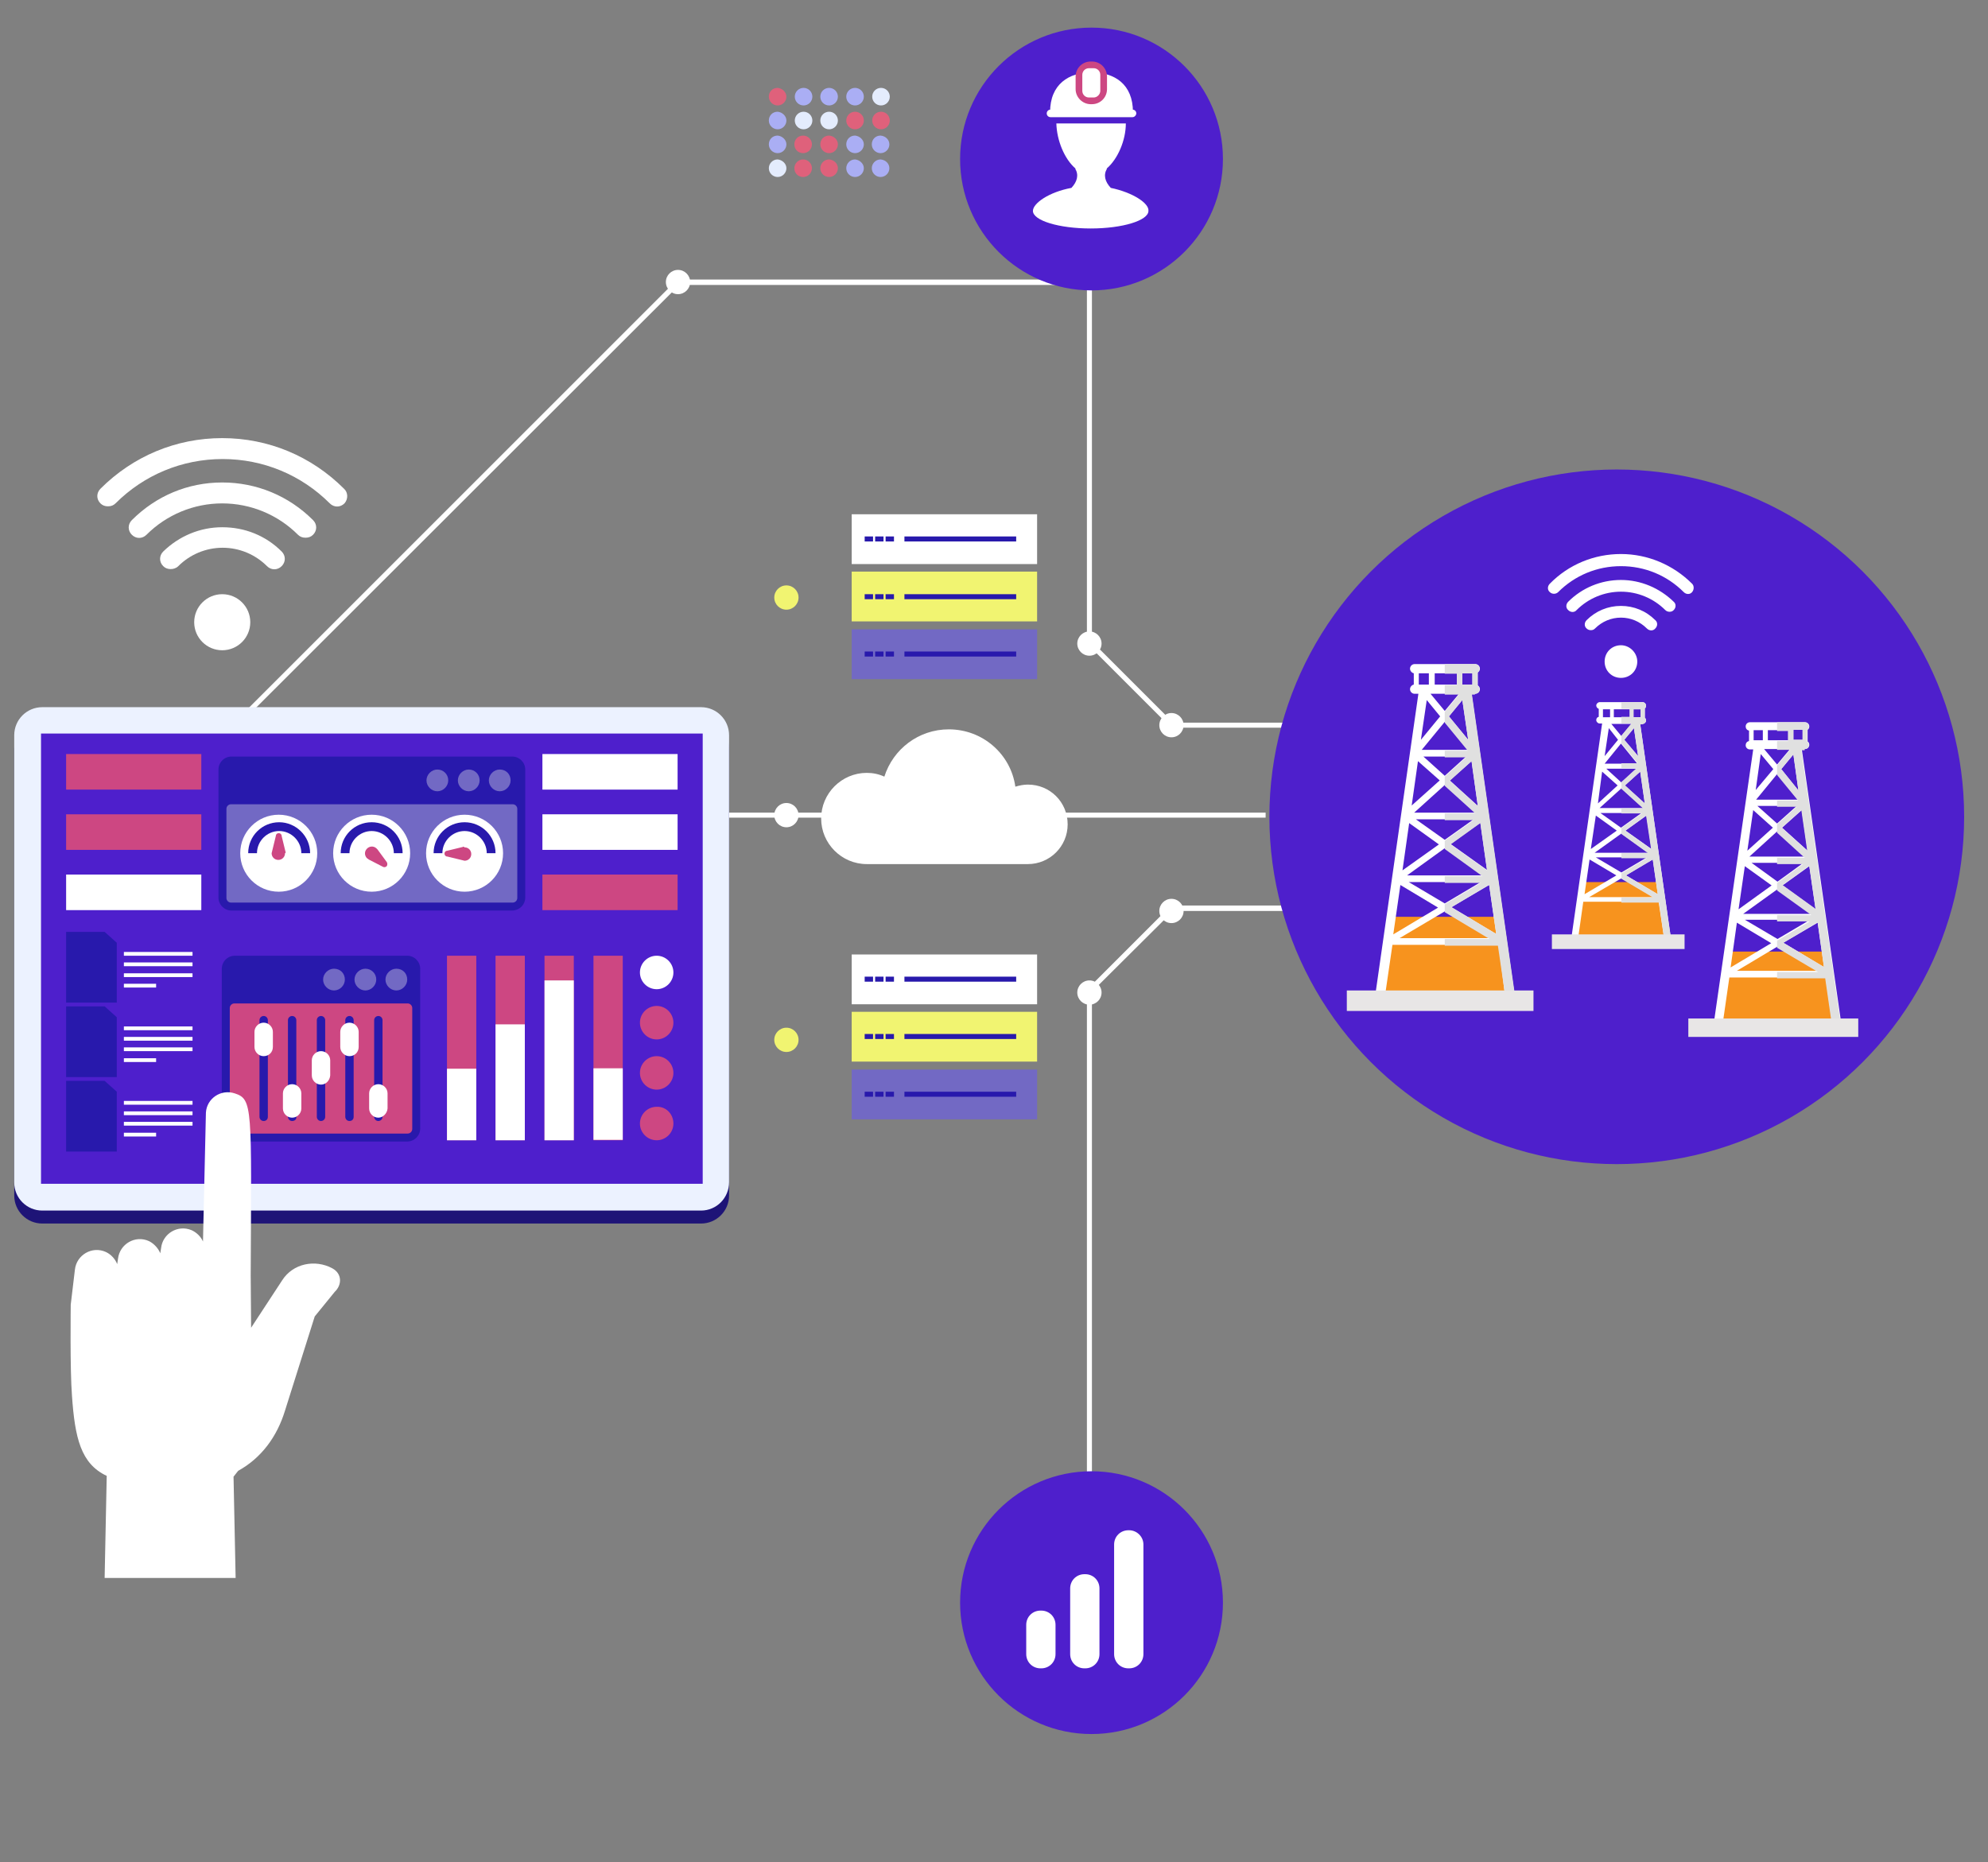 <?xml version="1.0" encoding="utf-8"?>
<!-- Generator: Adobe Illustrator 24.1.3, SVG Export Plug-In . SVG Version: 6.00 Build 0)  -->
<svg version="1.1" id="Layer_1" xmlns="http://www.w3.org/2000/svg" xmlns:xlink="http://www.w3.org/1999/xlink" x="0px" y="0px"
	 viewBox="0 0 475 445" style="enable-background:new 0 0 475 445;" xml:space="preserve">
<rect x="0" y="0" width="475" height="445" fill="#808080" stroke="none"/>
<style type="text/css">
	.st0{fill:#FFFFFF;}
	.st1{fill:#4E1FCC;}
	.st2{fill:#2819AC;}
	.st3{fill:#F1F471;}
	.st4{fill:#7269C4;}
	.st5{fill:#DF617B;}
	.st6{fill:#AAAEF4;}
	.st7{fill:#E4ECFD;}
	.st8{fill:#1E1477;}
	.st9{fill:#ECF2FF;}
	.st10{fill:#CD4782;}
	.st11{fill:#F7931E;}
	.st12{fill:#E0E0E0;}
	.st13{fill:#E8E6E6;}
</style>
<polygon class="st0" points="317.1,173.9 279.8,173.9 259.7,153.8 259.7,67.9 260.9,67.9 260.9,153.3 280.3,172.7 317.1,172.7 "/>
<polygon class="st0" points="260.9,353.2 259.7,353.2 259.7,236.5 279.8,216.4 317.1,216.4 317.1,217.7 280.3,217.7 260.9,237 "/>
<circle class="st1" cx="386.3" cy="195.2" r="83"/>
<ellipse class="st1" cx="260.8" cy="383" rx="31.4" ry="31.4"/>
<rect x="121.6" y="194.2" class="st0" width="180.8" height="1.2"/>
<path class="st0" d="M387.3,138.6c-4.8,0-9.3,1.9-12.6,5.2c-0.6,0.6-0.6,1.5,0,2c0.6,0.6,1.5,0.6,2,0c2.8-2.8,6.6-4.4,10.6-4.4
	s7.8,1.6,10.6,4.4c0.3,0.3,0.7,0.4,1,0.4c0.4,0,0.7-0.1,1-0.4c0.6-0.6,0.6-1.5,0-2C396.5,140.5,392,138.6,387.3,138.6z M387.3,144.8
	c-3.1,0-6,1.2-8.2,3.4c-0.6,0.6-0.6,1.5,0,2c0.3,0.3,0.7,0.4,1,0.4c0.4,0,0.7-0.1,1-0.4c1.7-1.7,3.9-2.6,6.2-2.6
	c2.3,0,4.5,0.9,6.2,2.6c0.6,0.6,1.5,0.6,2,0c0.6-0.6,0.6-1.5,0-2C393.3,146,390.4,144.8,387.3,144.8z M404.3,139.5
	c-4.5-4.5-10.6-7.1-17-7.1s-12.5,2.5-17,7.1c-0.6,0.6-0.6,1.5,0,2c0.3,0.3,0.7,0.4,1,0.4s0.7-0.1,1-0.4c4-4,9.3-6.2,15-6.2
	s11,2.2,15,6.2c0.6,0.6,1.5,0.6,2,0S404.8,140,404.3,139.5z M387.3,154.2c-2.2,0-3.9,1.7-3.9,3.9s1.7,3.9,3.9,3.9
	c2.2,0,3.9-1.7,3.9-3.9C391.2,156,389.4,154.2,387.3,154.2z"/>
<path class="st0" d="M53.1,115.3c-8.2,0-15.8,3.2-21.6,9c-1,1-1,2.5,0,3.5c1,1,2.5,1,3.5,0c4.8-4.8,11.3-7.5,18.1-7.5
	s13.3,2.7,18.1,7.5c0.5,0.5,1.1,0.7,1.8,0.7s1.3-0.2,1.8-0.7c1-1,1-2.5,0-3.5C69,118.5,61.3,115.3,53.1,115.3z M53.1,126
	c-5.3,0-10.3,2.1-14.1,5.8c-1,1-1,2.5,0,3.5c0.5,0.5,1.1,0.7,1.8,0.7c0.6,0,1.3-0.2,1.8-0.7c2.8-2.8,6.6-4.4,10.6-4.4
	s7.8,1.6,10.6,4.4c1,1,2.5,1,3.5,0s1-2.5,0-3.5C63.5,128,58.5,126,53.1,126z M82.2,116.8c-7.8-7.8-18.1-12.1-29.1-12.1
	S31.8,109,24,116.8c-1,1-1,2.5,0,3.5c0.5,0.5,1.1,0.7,1.8,0.7s1.3-0.2,1.8-0.7c6.8-6.8,15.9-10.6,25.6-10.6s18.8,3.8,25.6,10.6
	c1,1,2.5,1,3.5,0C83.2,119.3,83.2,117.7,82.2,116.8z M53.1,142c-3.7,0-6.7,3-6.7,6.7s3,6.7,6.7,6.7s6.7-3,6.7-6.7S56.8,142,53.1,142
	z"/>
<path class="st0" d="M248.8,384.9h-0.2c-1.9,0-3.4,1.5-3.4,3.4v7c0,1.9,1.5,3.4,3.4,3.4h0.2c1.9,0,3.4-1.5,3.4-3.4v-7
	C252.2,386.4,250.7,384.9,248.8,384.9z M259.3,376.2h-0.2c-1.9,0-3.4,1.5-3.4,3.4v15.7c0,1.9,1.5,3.4,3.4,3.4h0.2
	c1.9,0,3.4-1.5,3.4-3.4v-15.7C262.7,377.7,261.2,376.2,259.3,376.2z M269.8,365.7h-0.2c-1.9,0-3.4,1.5-3.4,3.4v26.2
	c0,1.9,1.5,3.4,3.4,3.4h0.2c1.9,0,3.4-1.5,3.4-3.4v-26.2C273.2,367.2,271.6,365.7,269.8,365.7z"/>
<g>
	<path class="st0" d="M245.6,206.5c5.2,0,9.5-4.2,9.5-9.5s-4.2-9.5-9.5-9.5c-1,0-2,0.2-3,0.5c-1.1-7.8-7.8-13.7-15.9-13.7
		c-7.2,0-13.3,4.7-15.4,11.3c-1.3-0.6-2.7-0.9-4.2-0.9c-6,0-10.9,4.9-10.9,10.9s4.9,10.9,10.9,10.9H245.6z"/>
	<g>
		<g>
			<rect x="203.5" y="228.1" class="st0" width="44.3" height="11.9"/>
			<rect x="216.1" y="233.4" class="st2" width="26.7" height="1.2"/>
			<rect x="211.6" y="233.4" class="st2" width="2" height="1.2"/>
			<rect x="209.1" y="233.4" class="st2" width="2" height="1.2"/>
			<rect x="206.6" y="233.4" class="st2" width="2" height="1.2"/>
		</g>
		<g>
			<rect x="203.5" y="241.8" class="st3" width="44.3" height="11.9"/>
			<rect x="216.1" y="247.1" class="st2" width="26.7" height="1.2"/>
			<rect x="211.6" y="247.1" class="st2" width="2" height="1.2"/>
			<rect x="209.1" y="247.1" class="st2" width="2" height="1.2"/>
			<rect x="206.6" y="247.1" class="st2" width="2" height="1.2"/>
		</g>
		<g>
			<rect x="203.5" y="255.6" class="st4" width="44.3" height="11.9"/>
			<rect x="216.1" y="260.9" class="st2" width="26.7" height="1.2"/>
			<rect x="211.6" y="260.9" class="st2" width="2" height="1.2"/>
			<rect x="209.1" y="260.9" class="st2" width="2" height="1.2"/>
			<rect x="206.6" y="260.9" class="st2" width="2" height="1.2"/>
		</g>
	</g>
	<g>
		<g>
			<rect x="203.5" y="122.9" class="st0" width="44.3" height="11.9"/>
			<rect x="216.1" y="128.2" class="st2" width="26.7" height="1.2"/>
			<rect x="211.6" y="128.2" class="st2" width="2" height="1.2"/>
			<rect x="209.1" y="128.2" class="st2" width="2" height="1.2"/>
			<rect x="206.6" y="128.2" class="st2" width="2" height="1.2"/>
		</g>
		<g>
			<rect x="203.5" y="136.6" class="st3" width="44.3" height="11.9"/>
			<rect x="216.1" y="142" class="st2" width="26.7" height="1.2"/>
			<rect x="211.6" y="142" class="st2" width="2" height="1.2"/>
			<rect x="209.1" y="142" class="st2" width="2" height="1.2"/>
			<rect x="206.6" y="142" class="st2" width="2" height="1.2"/>
		</g>
		<g>
			<rect x="203.5" y="150.4" class="st4" width="44.3" height="11.9"/>
			<rect x="216.1" y="155.7" class="st2" width="26.7" height="1.2"/>
			<rect x="211.6" y="155.7" class="st2" width="2" height="1.2"/>
			<rect x="209.1" y="155.7" class="st2" width="2" height="1.2"/>
			<rect x="206.6" y="155.7" class="st2" width="2" height="1.2"/>
		</g>
	</g>
</g>
<polygon class="st0" points="60,170.3 59.2,169.4 161.8,66.8 253.6,66.8 253.6,68.1 162.3,68.1 "/>
<g>
	<g>
		<path class="st5" d="M187.9,23.1c0,1.1-0.9,2.1-2.1,2.1c-1.1,0-2.1-0.9-2.1-2.1s0.9-2.1,2.1-2.1C186.9,21.1,187.9,22,187.9,23.1z"
			/>
		<circle class="st6" cx="192" cy="23.1" r="2.1"/>
		<circle class="st6" cx="198.1" cy="23.1" r="2.1"/>
		<circle class="st6" cx="204.3" cy="23.1" r="2.1"/>
		<circle class="st7" cx="210.5" cy="23.1" r="2.1"/>
		<path class="st6" d="M187.9,28.8c0,1.1-0.9,2.1-2.1,2.1c-1.1,0-2.1-0.9-2.1-2.1s0.9-2.1,2.1-2.1C186.9,26.8,187.9,27.7,187.9,28.8
			z"/>
		<circle class="st7" cx="192" cy="28.8" r="2.1"/>
		<circle class="st7" cx="198.1" cy="28.8" r="2.1"/>
		<circle class="st5" cx="204.3" cy="28.8" r="2.1"/>
		<circle class="st5" cx="210.5" cy="28.8" r="2.1"/>
		<path class="st6" d="M187.9,34.5c0,1.1-0.9,2.1-2.1,2.1c-1.1,0-2.1-0.9-2.1-2.1s0.9-2.1,2.1-2.1C186.9,32.5,187.9,33.4,187.9,34.5
			z"/>
		<path class="st5" d="M194,34.5c0,1.1-0.9,2.1-2.1,2.1s-2.1-0.9-2.1-2.1s0.9-2.1,2.1-2.1S194,33.4,194,34.5z"/>
		<path class="st5" d="M200.2,34.5c0,1.1-0.9,2.1-2.1,2.1c-1.1,0-2.1-0.9-2.1-2.1s0.9-2.1,2.1-2.1C199.3,32.5,200.2,33.4,200.2,34.5
			z"/>
		<path class="st6" d="M206.4,34.5c0,1.1-0.9,2.1-2.1,2.1c-1.1,0-2.1-0.9-2.1-2.1s0.9-2.1,2.1-2.1C205.4,32.5,206.4,33.4,206.4,34.5
			z"/>
		<path class="st6" d="M212.5,34.5c0,1.1-0.9,2.1-2.1,2.1c-1.1,0-2.1-0.9-2.1-2.1s0.9-2.1,2.1-2.1C211.6,32.5,212.5,33.4,212.5,34.5
			z"/>
		<path class="st7" d="M187.9,40.2c0,1.1-0.9,2.1-2.1,2.1c-1.1,0-2.1-0.9-2.1-2.1c0-1.1,0.9-2.1,2.1-2.1
			C186.9,38.2,187.9,39.1,187.9,40.2z"/>
		<path class="st5" d="M194,40.2c0,1.1-0.9,2.1-2.1,2.1s-2.1-0.9-2.1-2.1c0-1.1,0.9-2.1,2.1-2.1S194,39.1,194,40.2z"/>
		<path class="st5" d="M200.2,40.2c0,1.1-0.9,2.1-2.1,2.1c-1.1,0-2.1-0.9-2.1-2.1c0-1.1,0.9-2.1,2.1-2.1
			C199.3,38.2,200.2,39.1,200.2,40.2z"/>
		<path class="st6" d="M206.4,40.2c0,1.1-0.9,2.1-2.1,2.1c-1.1,0-2.1-0.9-2.1-2.1c0-1.1,0.9-2.1,2.1-2.1
			C205.4,38.2,206.4,39.1,206.4,40.2z"/>
		<path class="st6" d="M212.5,40.2c0,1.1-0.9,2.1-2.1,2.1c-1.1,0-2.1-0.9-2.1-2.1c0-1.1,0.9-2.1,2.1-2.1
			C211.6,38.2,212.5,39.1,212.5,40.2z"/>
	</g>
</g>
<g>
	<path class="st8" d="M167.5,292.4H10.1c-3.7,0-6.7-3-6.7-6.7V178.9c0-3.7,3-6.7,6.7-6.7h157.4c3.7,0,6.7,3,6.7,6.7v106.8
		C174.2,289.4,171.2,292.4,167.5,292.4z"/>
	<path class="st9" d="M167.5,289.3H10.1c-3.7,0-6.7-3-6.7-6.7V175.7c0-3.7,3-6.7,6.7-6.7h157.4c3.7,0,6.7,3,6.7,6.7v106.8
		C174.2,286.3,171.2,289.3,167.5,289.3z"/>
	<rect x="9.8" y="175.3" class="st1" width="158.1" height="107.6"/>
	<g>
		<rect x="15.8" y="180.2" class="st10" width="32.3" height="8.5"/>
		<rect x="15.8" y="194.6" class="st10" width="32.3" height="8.5"/>
		<rect x="15.8" y="209" class="st0" width="32.3" height="8.5"/>
		<rect x="129.6" y="180.2" class="st0" width="32.3" height="8.5"/>
		<rect x="129.6" y="194.6" class="st0" width="32.3" height="8.5"/>
		<rect x="129.6" y="209" class="st10" width="32.3" height="8.5"/>
	</g>
	<g>
		<g>
			<path class="st10" d="M106.8,272.5h7v-44.1h-7V272.5z M118.4,272.5h7v-44.1h-7V272.5z M130.1,272.5h7v-44.1h-7V272.5z
				 M141.8,228.4v44.1h7v-44.1H141.8z"/>
			<path class="st0" d="M106.8,272.5h7v-17.1h-7V272.5z M118.4,272.5h7v-27.7h-7V272.5z M130.1,272.5h7v-38.2h-7V272.5z
				 M141.8,255.3v17.1h7v-17.1L141.8,255.3L141.8,255.3z"/>
		</g>
		<path class="st0" d="M160.9,232.4c0,2.2-1.8,4-4,4s-4-1.8-4-4s1.8-4,4-4C159.1,228.4,160.9,230.2,160.9,232.4z"/>
		<path class="st10" d="M160.9,244.4c0,2.2-1.8,4-4,4s-4-1.8-4-4s1.8-4,4-4C159.1,240.4,160.9,242.2,160.9,244.4z"/>
		<path class="st10" d="M160.9,256.4c0,2.2-1.8,4-4,4s-4-1.8-4-4c0-2.2,1.8-4,4-4C159.1,252.4,160.9,254.2,160.9,256.4z"/>
		<path class="st10" d="M160.9,268.5c0,2.2-1.8,4-4,4s-4-1.8-4-4s1.8-4,4-4C159.1,264.4,160.9,266.2,160.9,268.5z"/>
	</g>
	<polygon class="st2" points="27.9,239.6 15.8,239.6 15.8,222.7 25,222.7 27.9,225.3 	"/>
	<polygon class="st2" points="27.9,257.4 15.8,257.4 15.8,240.5 25,240.5 27.9,243.1 	"/>
	<polygon class="st2" points="27.9,275.2 15.8,275.2 15.8,258.3 25,258.3 27.9,260.9 	"/>
	<rect x="29.6" y="227.5" class="st0" width="16.4" height="0.9"/>
	<rect x="29.6" y="230" class="st0" width="16.4" height="0.9"/>
	<rect x="29.6" y="232.6" class="st0" width="16.4" height="0.9"/>
	<rect x="29.6" y="235.1" class="st0" width="7.7" height="0.9"/>
	<rect x="29.6" y="245.3" class="st0" width="16.4" height="0.9"/>
	<rect x="29.6" y="247.8" class="st0" width="16.4" height="0.9"/>
	<rect x="29.6" y="250.3" class="st0" width="16.4" height="0.9"/>
	<rect x="29.6" y="252.9" class="st0" width="7.7" height="0.9"/>
	<rect x="29.6" y="263.1" class="st0" width="16.4" height="0.9"/>
	<rect x="29.6" y="265.6" class="st0" width="16.4" height="0.9"/>
	<rect x="29.6" y="268.1" class="st0" width="16.4" height="0.9"/>
	<rect x="29.6" y="270.7" class="st0" width="7.7" height="0.9"/>
	<path class="st2" d="M56.1,272.8h41.2c1.7,0,3.1-1.4,3.1-3.1v-38.2c0-1.7-1.4-3.1-3.1-3.1H56.1c-1.7,0-3.1,1.4-3.1,3.1v38.2
		C53,271.4,54.4,272.8,56.1,272.8z"/>
	<path class="st10" d="M54.9,269.8v-28.9c0-0.6,0.5-1.1,1.1-1.1h41.4c0.6,0,1.1,0.5,1.1,1.1v28.9c0,0.6-0.5,1.1-1.1,1.1H56
		C55.4,270.9,54.9,270.4,54.9,269.8z"/>
	<path class="st4" d="M79.8,231.5c-1.4,0-2.6,1.2-2.6,2.6c0,1.4,1.2,2.6,2.6,2.6s2.6-1.2,2.6-2.6C82.4,232.6,81.3,231.5,79.8,231.5z
		 M87.3,231.5c-1.4,0-2.6,1.2-2.6,2.6c0,1.4,1.2,2.6,2.6,2.6s2.6-1.2,2.6-2.6C89.9,232.6,88.7,231.5,87.3,231.5z M94.7,231.5
		c-1.4,0-2.6,1.2-2.6,2.6c0,1.4,1.2,2.6,2.6,2.6s2.6-1.2,2.6-2.6C97.3,232.6,96.2,231.5,94.7,231.5z"/>
	<path class="st2" d="M122.3,217.6h-67c-1.7,0-3.1-1.4-3.1-3.1v-30.6c0-1.7,1.4-3.1,3.1-3.1h67.1c1.7,0,3.1,1.4,3.1,3.1v30.6
		C125.5,216.2,124.1,217.6,122.3,217.6z"/>
	<path class="st4" d="M54.1,214.6v-21.3c0-0.6,0.5-1.1,1.1-1.1h67.3c0.6,0,1.1,0.5,1.1,1.1v21.3c0,0.6-0.5,1.1-1.1,1.1H55.2
		C54.6,215.7,54.1,215.2,54.1,214.6z"/>
	<path class="st4" d="M104.5,183.9c-1.4,0-2.6,1.2-2.6,2.6c0,1.4,1.2,2.6,2.6,2.6s2.6-1.2,2.6-2.6
		C107.1,185,105.9,183.9,104.5,183.9z M112,183.9c-1.4,0-2.6,1.2-2.6,2.6c0,1.4,1.2,2.6,2.6,2.6s2.6-1.2,2.6-2.6
		C114.6,185,113.4,183.9,112,183.9z M119.4,183.9c-1.4,0-2.6,1.2-2.6,2.6c0,1.4,1.2,2.6,2.6,2.6s2.6-1.2,2.6-2.6
		C122,185,120.9,183.9,119.4,183.9z"/>
	<g>
		<circle class="st0" cx="66.6" cy="203.9" r="9.2"/>
		<path class="st2" d="M74.1,203.9H72c0-2.9-2.4-5.3-5.3-5.3s-5.3,2.4-5.3,5.3h-2.1c0-4.1,3.3-7.4,7.4-7.4
			C70.7,196.5,74.1,199.8,74.1,203.9z"/>
		<path class="st10" d="M68.2,203.5L68.2,203.5l-0.9-3.7l0,0c0-0.4-0.3-0.7-0.7-0.7c-0.4,0-0.7,0.3-0.7,0.7l0,0l-0.9,3.7l0,0
			c0,0.1-0.1,0.3-0.1,0.4c0,0.9,0.7,1.6,1.6,1.6s1.6-0.7,1.6-1.6C68.3,203.8,68.3,203.6,68.2,203.5z"/>
		<circle class="st0" cx="88.8" cy="203.9" r="9.2"/>
		<path class="st2" d="M96.2,203.9h-2.1c0-2.9-2.4-5.3-5.3-5.3s-5.3,2.4-5.3,5.3h-2.1c0-4.1,3.3-7.4,7.4-7.4
			C92.9,196.5,96.2,199.8,96.2,203.9z"/>
		<path class="st10" d="M88.1,205.4L88.1,205.4l3.3,1.7l0,0c0.3,0.2,0.7,0.2,1-0.1c0.2-0.3,0.2-0.7,0-1l0,0l-2.2-3l0,0
			c-0.1-0.1-0.2-0.2-0.3-0.3c-0.7-0.6-1.7-0.5-2.3,0.2c-0.6,0.7-0.5,1.7,0.2,2.3C87.9,205.2,88,205.3,88.1,205.4z"/>
		<circle class="st0" cx="111" cy="203.9" r="9.2"/>
		<path class="st2" d="M118.4,203.9h-2.1c0-2.9-2.4-5.3-5.3-5.3s-5.3,2.4-5.3,5.3h-2.1c0-4.1,3.3-7.4,7.4-7.4
			S118.4,199.8,118.4,203.9z"/>
		<path class="st10" d="M110.6,202.4L110.6,202.4l-3.7,0.9l0,0c-0.4,0-0.7,0.3-0.7,0.7s0.3,0.7,0.7,0.7l0,0l3.7,0.9l0,0
			c0.1,0,0.3,0.1,0.4,0.1c0.9,0,1.6-0.7,1.6-1.6c0-0.9-0.7-1.6-1.6-1.6C110.8,202.3,110.7,202.3,110.6,202.4z"/>
	</g>
	<g>
		<path class="st2" d="M63,267.9L63,267.9c-0.6,0-1-0.5-1-1v-23.1c0-0.6,0.5-1,1-1l0,0c0.6,0,1,0.5,1,1v23.1
			C64,267.5,63.6,267.9,63,267.9z"/>
		<path class="st0" d="M63,252.4L63,252.4c-1.2,0-2.2-1-2.2-2.2v-3.6c0-1.2,1-2.2,2.2-2.2l0,0c1.2,0,2.2,1,2.2,2.2v3.6
			C65.2,251.5,64.2,252.4,63,252.4z"/>
		<path class="st2" d="M69.8,267.9L69.8,267.9c-0.6,0-1-0.5-1-1v-23.1c0-0.6,0.5-1,1-1l0,0c0.6,0,1,0.5,1,1v23.1
			C70.9,267.5,70.4,267.9,69.8,267.9z"/>
		<path class="st0" d="M69.8,267.1L69.8,267.1c-1.2,0-2.2-1-2.2-2.2v-3.6c0-1.2,1-2.2,2.2-2.2l0,0c1.2,0,2.2,1,2.2,2.2v3.6
			C72,266.1,71,267.1,69.8,267.1z"/>
		<path class="st2" d="M83.5,267.9L83.5,267.9c-0.6,0-1-0.5-1-1v-23.1c0-0.6,0.5-1,1-1l0,0c0.6,0,1,0.5,1,1v23.1
			C84.5,267.5,84.1,267.9,83.5,267.9z"/>
		<path class="st0" d="M83.5,252.4L83.5,252.4c-1.2,0-2.2-1-2.2-2.2v-3.6c0-1.2,1-2.2,2.2-2.2l0,0c1.2,0,2.2,1,2.2,2.2v3.6
			C85.7,251.5,84.7,252.4,83.5,252.4z"/>
		<path class="st2" d="M90.4,267.9L90.4,267.9c-0.6,0-1-0.5-1-1v-23.1c0-0.6,0.5-1,1-1l0,0c0.6,0,1,0.5,1,1v23.1
			C91.4,267.5,90.9,267.9,90.4,267.9z"/>
		<path class="st0" d="M90.4,267.1L90.4,267.1c-1.2,0-2.2-1-2.2-2.2v-3.6c0-1.2,1-2.2,2.2-2.2l0,0c1.2,0,2.2,1,2.2,2.2v3.6
			C92.5,266.1,91.5,267.1,90.4,267.1z"/>
		<path class="st2" d="M76.7,267.9L76.7,267.9c-0.6,0-1-0.5-1-1v-23.1c0-0.6,0.5-1,1-1l0,0c0.6,0,1,0.5,1,1v23.1
			C77.7,267.5,77.2,267.9,76.7,267.9z"/>
		<path class="st0" d="M76.7,259.2L76.7,259.2c-1.2,0-2.2-1-2.2-2.2v-3.6c0-1.2,1-2.2,2.2-2.2l0,0c1.2,0,2.2,1,2.2,2.2v3.6
			C78.8,258.2,77.9,259.2,76.7,259.2z"/>
	</g>
</g>
<path class="st0" d="M79.4,303.1c-4.1-2.2-9.4-1.2-12,2.9L60,317.3l-0.1-12.5l0,0c0.2-40.3,0.5-42.1-3.8-43.5l0,0
	c-3.3-1.1-6.7,1.2-6.9,4.6l-0.7,30.8c-0.5-1.2-1.6-2.2-2.7-2.7l0,0c-3.3-1.4-6.9,0.8-7.3,4.2l-0.2,1.3c-0.5-1.2-1.5-2.3-2.7-2.9l0,0
	c-3.3-1.5-7,0.7-7.4,4.2l-0.2,1.3c-0.4-1.1-1.4-2.3-2.7-2.9l0,0c-3.3-1.5-7,0.7-7.4,4.2l-1,8.4c0,0.2-0.2,15.4,0.3,21.8
	c0.7,10,2.1,16.2,8.3,19.1L25,377.1h31.3l-0.5-24.2l1.1-1.4c5.6-3.1,9.3-8.2,11.2-14.4l7.1-22.5l4.8-5.9
	C81.7,307.1,81.8,304.4,79.4,303.1z"/>
<path class="st0" d="M190.8,194.8c0,1.6-1.3,2.9-2.9,2.9c-1.6,0-2.9-1.3-2.9-2.9s1.3-2.9,2.9-2.9
	C189.5,191.9,190.8,193.2,190.8,194.8z"/>
<path class="st0" d="M282.8,173.3c0,1.6-1.3,2.9-2.9,2.9s-2.9-1.3-2.9-2.9c0-1.6,1.3-2.9,2.9-2.9S282.8,171.7,282.8,173.3z"/>
<path class="st0" d="M263.2,153.8c0,1.6-1.3,2.9-2.9,2.9s-2.9-1.3-2.9-2.9c0-1.6,1.3-2.9,2.9-2.9
	C261.9,150.9,263.2,152.2,263.2,153.8z"/>
<circle class="st0" cx="279.9" cy="217.7" r="2.9"/>
<path class="st0" d="M263.2,237.2c0-1.6-1.3-2.9-2.9-2.9s-2.9,1.3-2.9,2.9c0,1.6,1.3,2.9,2.9,2.9
	C261.9,240.1,263.2,238.8,263.2,237.2z"/>
<circle class="st3" cx="187.9" cy="248.5" r="2.9"/>
<circle class="st3" cx="187.9" cy="142.8" r="2.9"/>
<circle class="st0" cx="162" cy="67.4" r="2.9"/>
<circle class="st1" cx="260.8" cy="38" r="31.4"/>
<g>
	<path class="st0" d="M270.7,26.8c0-6.7-4.4-9.5-9.9-9.5c-5.4,0-9.9,2.8-9.9,9.5c0,0.1,0,0.2,0,0.3h19.7
		C270.6,27,270.7,26.9,270.7,26.8z"/>
	<path class="st0" d="M265.4,44.9c-1.4-1.5-1.8-3.1-0.9-4.6h-0.1c2.7-2.3,4.6-6.8,4.6-10.8h-16.6c0.1,4,1.9,8.5,4.6,10.8h-0.1
		c0.9,1.5,0.5,3.1-0.9,4.6c-5.4,1-9.2,3.7-9.2,5.5c0,2.3,6.2,4.2,13.8,4.2s13.8-1.9,13.8-4.2C274.6,48.6,270.7,46,265.4,44.9z"/>
	<path class="st0" d="M270.6,28H251c-0.5,0-0.9-0.4-0.9-0.9l0,0c0-0.5,0.4-0.9,0.9-0.9h19.6c0.5,0,0.9,0.4,0.9,0.9l0,0
		C271.5,27.5,271.1,28,270.6,28z"/>
	<path class="st10" d="M257,21.3v-3c0-2,1.6-3.6,3.6-3.6h0.3c2,0,3.6,1.6,3.6,3.6v3c0,2-1.6,3.6-3.6,3.6h-0.3
		C258.7,24.9,257,23.3,257,21.3z"/>
	<path class="st0" d="M261.3,23.3h-1.1c-0.9,0-1.6-0.7-1.6-1.6v-3.8c0-0.9,0.7-1.6,1.6-1.6h1.1c0.9,0,1.6,0.7,1.6,1.6v3.8
		C262.9,22.5,262.2,23.3,261.3,23.3z"/>
</g>
<g>
	<polygon class="st11" points="360.6,238.8 329.8,238.8 332.9,219.1 357.5,219.1 	"/>
	<path class="st0" d="M359.7,238.8l2.3-0.3l-10.4-72.7h0.9c0.6,0,1.1-0.5,1.1-1.1c0-0.4-0.2-0.7-0.5-0.9v-3.1
		c0.3-0.2,0.5-0.5,0.5-0.9c0-0.6-0.5-1.1-1.1-1.1H338c-0.6,0-1.1,0.5-1.1,1.1c0,0.5,0.4,1,0.9,1.1v2.7c-0.5,0.1-0.9,0.6-0.9,1.1
		c0,0.6,0.5,1.1,1.1,1.1h0.9l-10.4,72.7l2.3,0.3l1.9-13h25.4L359.7,238.8z M353.8,210.8l-8.6,5.1l-8.6-5.1H353.8z M336.2,209.2
		l9-6.5l9,6.5H336.2z M355.8,211.5l1.7,11.7l-10.7-6.4L355.8,211.5z M346.6,201.7l7.1-5.1l1.6,11.3L346.6,201.7z M352.1,195.8
		l-6.9,4.9l-6.9-4.9H352.1z M337.9,194.2l7.3-6.6l7.3,6.6H337.9z M346.4,186.5l5.2-4.6l1.5,10.7L346.4,186.5z M350.3,180.8l-5.1,4.6
		l-5.1-4.6H350.3z M339.7,179.2l5.5-6.7l5.5,6.7H339.7z M346.2,171.2l3.2-3.9l1.4,9.5L346.2,171.2z M348.6,165.8l-3.4,4.1l-3.4-4.1
		H348.6z M348.1,163.6h-5.3v-2.7h5.3V163.6z M349.4,160.9h2.4v2.7h-2.4V160.9z M341.4,163.6H339v-2.7h2.4V163.6z M344.1,171.2
		l-4.6,5.6l1.4-9.5L344.1,171.2z M338.8,181.9l5.2,4.6l-6.7,6L338.8,181.9z M336.7,196.7l7.1,5.1l-8.7,6.2L336.7,196.7z
		 M334.6,211.5l9,5.4l-10.7,6.4L334.6,211.5z M345.2,217.8l10.7,6.4h-21.5L345.2,217.8z"/>
	<path class="st12" d="M352.4,165.8c0.6,0,1.1-0.5,1.1-1.1c0-0.4-0.2-0.7-0.5-0.9v-3.1c0.3-0.2,0.5-0.5,0.5-0.9
		c0-0.6-0.5-1.1-1.1-1.1h-7.2v2.3h2.9v2.7h-2.9v2.3h3.4l-3.4,4.1l0,0v2.6l0,0l5.5,6.7h-5.5v1.6h5.1l-5.1,4.6l0,0v2.2l0,0l7.3,6.6
		h-7.3v1.6h6.9l-6.9,4.9l0,0v2l0,0l9,6.5h-9v1.6h8.6l-8.6,5.1l0,0v1.9l0,0l10.7,6.4h-10.7v1.6h12.7l1.9,13l2.3-0.3L351.7,166h0.7
		V165.8z M349.4,160.9h2.4v2.7h-2.4V160.9z M346.2,171.2l3.2-3.9l1.4,9.5L346.2,171.2z M357.5,223.2l-10.7-6.4l9-5.4L357.5,223.2z
		 M355.3,208l-8.7-6.2l7.1-5.1L355.3,208z M351.6,181.9l1.5,10.7l-6.7-6L351.6,181.9z"/>
	<rect x="321.8" y="236.7" class="st13" width="44.6" height="4.9"/>
</g>
<g>
	<polygon class="st11" points="438.6,245.3 410.7,245.3 413.5,227.4 435.8,227.4 	"/>
	<path class="st0" d="M437.9,245.3l2.1-0.3l-9.5-66h0.8c0.6,0,1-0.5,1-1c0-0.4-0.2-0.7-0.4-0.8v-2.8c0.3-0.2,0.4-0.5,0.4-0.8
		c0-0.6-0.5-1-1-1h-13.2c-0.6,0-1,0.5-1,1s0.3,0.9,0.8,1v2.5c-0.5,0.1-0.8,0.5-0.8,1c0,0.6,0.5,1,1,1h0.8l-9.5,66l2.1,0.3l1.7-11.8
		h23L437.9,245.3z M432.5,219.8l-7.8,4.6l-7.8-4.6H432.5z M416.5,218.4l8.2-5.9l8.2,5.9H416.5z M434.3,220.5l1.5,10.6l-9.7-5.8
		L434.3,220.5z M425.9,211.6l6.4-4.6l1.5,10.3L425.9,211.6z M430.9,206.2l-6.2,4.5l-6.2-4.5H430.9z M418,204.7l6.6-6l6.6,6H418z
		 M425.8,197.8l4.7-4.2l1.4,9.7L425.8,197.8z M429.3,192.6l-4.7,4.2l-4.7-4.2H429.3z M419.6,191.1l5-6.1l5,6.1H419.6z M425.6,183.8
		l2.9-3.5l1.2,8.6L425.6,183.8z M427.7,179l-3.1,3.7l-3.1-3.7H427.7z M427.3,176.9h-4.9v-2.4h4.9V176.9z M428.5,174.4h2.2v2.4h-2.2
		V174.4z M421.2,176.9H419v-2.4h2.2V176.9z M423.7,183.8l-4.2,5l1.2-8.6L423.7,183.8z M418.9,193.6l4.7,4.2l-6.1,5.5L418.9,193.6z
		 M416.9,207l6.4,4.6l-7.9,5.7L416.9,207z M415,220.5l8.2,4.9l-9.7,5.8L415,220.5z M424.7,226.2l9.8,5.8H415L424.7,226.2z"/>
	<path class="st12" d="M431.2,179c0.6,0,1-0.5,1-1c0-0.4-0.2-0.7-0.4-0.8v-2.8c0.3-0.2,0.4-0.5,0.4-0.8c0-0.6-0.5-1-1-1h-6.6v2.1
		h2.6v2.4h-2.6v2.1h3.1l-3.1,3.7l0,0v2.3l0,0l5,6.1h-5v1.5h4.7l-4.7,4.2l0,0v2l0,0l6.6,6h-6.6v1.5h6.2l-6.2,4.5l0,0v1.8l0,0l8.2,5.9
		h-8.2v1.5h7.8l-7.8,4.6l0,0v1.7l0,0l9.8,5.8h-9.8v1.5h11.5l1.7,11.8l2.1-0.3l-9.5-66h0.8V179z M428.5,174.4h2.2v2.4h-2.2V174.4z
		 M425.6,183.8l2.9-3.5l1.2,8.6L425.6,183.8z M435.8,231.1l-9.7-5.8l8.2-4.9L435.8,231.1z M433.8,217.2l-7.9-5.7l6.4-4.6
		L433.8,217.2z M430.4,193.6l1.4,9.7l-6.1-5.5L430.4,193.6z"/>
	<rect x="403.4" y="243.4" class="st13" width="40.6" height="4.4"/>
</g>
<g>
	<polygon class="st11" points="398.3,224.8 376.4,224.8 378.6,210.8 396.1,210.8 	"/>
	<path class="st0" d="M397.7,224.8l1.6-0.2l-7.4-51.6h0.6c0.4,0,0.8-0.4,0.8-0.8c0-0.3-0.1-0.5-0.3-0.7v-2.2
		c0.2-0.1,0.3-0.4,0.3-0.7c0-0.4-0.4-0.8-0.8-0.8h-10.3c-0.4,0-0.8,0.4-0.8,0.8c0,0.4,0.3,0.7,0.6,0.8v1.9c-0.4,0.1-0.6,0.4-0.6,0.8
		c0,0.4,0.4,0.8,0.8,0.8h0.6l-7.4,51.6l1.6,0.2l1.3-9.2h18L397.7,224.8z M393.5,204.9l-6.1,3.6l-6.1-3.6H393.5z M381,203.8l6.4-4.6
		l6.4,4.6H381z M394.9,205.4l1.2,8.3l-7.6-4.5L394.9,205.4z M388.4,198.5l5-3.6l1.2,8L388.4,198.5z M392.2,194.3l-4.9,3.5l-4.9-3.5
		H392.2z M382.2,193.1l5.2-4.7l5.2,4.7H382.2z M388.2,187.7l3.7-3.3l1.1,7.6L388.2,187.7z M391,183.7l-3.6,3.3l-3.6-3.3H391z
		 M383.4,182.5l3.9-4.8l3.9,4.8H383.4z M388.1,176.8l2.3-2.8l1,6.7L388.1,176.8z M389.8,173l-2.4,2.9L385,173H389.8z M389.4,171.4
		h-3.8v-1.9h3.8V171.4z M390.3,169.5h1.7v1.9h-1.7V169.5z M384.7,171.4H383v-1.9h1.7V171.4z M386.6,176.8l-3.2,3.9l1-6.7
		L386.6,176.8z M382.8,184.4l3.7,3.3l-4.7,4.3L382.8,184.4z M381.3,194.9l5,3.6l-6.2,4.4L381.3,194.9z M379.8,205.4l6.4,3.8
		l-7.6,4.5L379.8,205.4z M387.4,209.9l7.6,4.5h-15.3L387.4,209.9z"/>
	<path class="st12" d="M392.5,173c0.4,0,0.8-0.4,0.8-0.8c0-0.3-0.1-0.5-0.3-0.7v-2.2c0.2-0.1,0.3-0.4,0.3-0.7c0-0.4-0.4-0.8-0.8-0.8
		h-5.1v1.6h2v1.9h-2v1.6h2.4l-2.4,2.9l0,0v1.8l0,0l3.9,4.8h-3.9v1.2h3.6l-3.6,3.3l0,0v1.6l0,0l5.2,4.7h-5.2v1.2h4.9l-4.9,3.5l0,0
		v1.4l0,0l6.4,4.6h-6.4v1.2h6.1l-6.1,3.6l0,0v1.3l0,0l7.6,4.5h-7.6v1.2h9l1.3,9.2l1.6-0.2l-7.4-51.6h0.6V173z M390.3,169.5h1.7v1.9
		h-1.7V169.5z M388.1,176.8l2.3-2.8l1,6.7L388.1,176.8z M396.1,213.7l-7.6-4.5l6.4-3.8L396.1,213.7z M394.5,202.9l-6.2-4.4l5-3.6
		L394.5,202.9z M391.9,184.4l1.1,7.6l-4.7-4.3L391.9,184.4z"/>
	<rect x="370.8" y="223.3" class="st13" width="31.7" height="3.5"/>
</g>
</svg>
